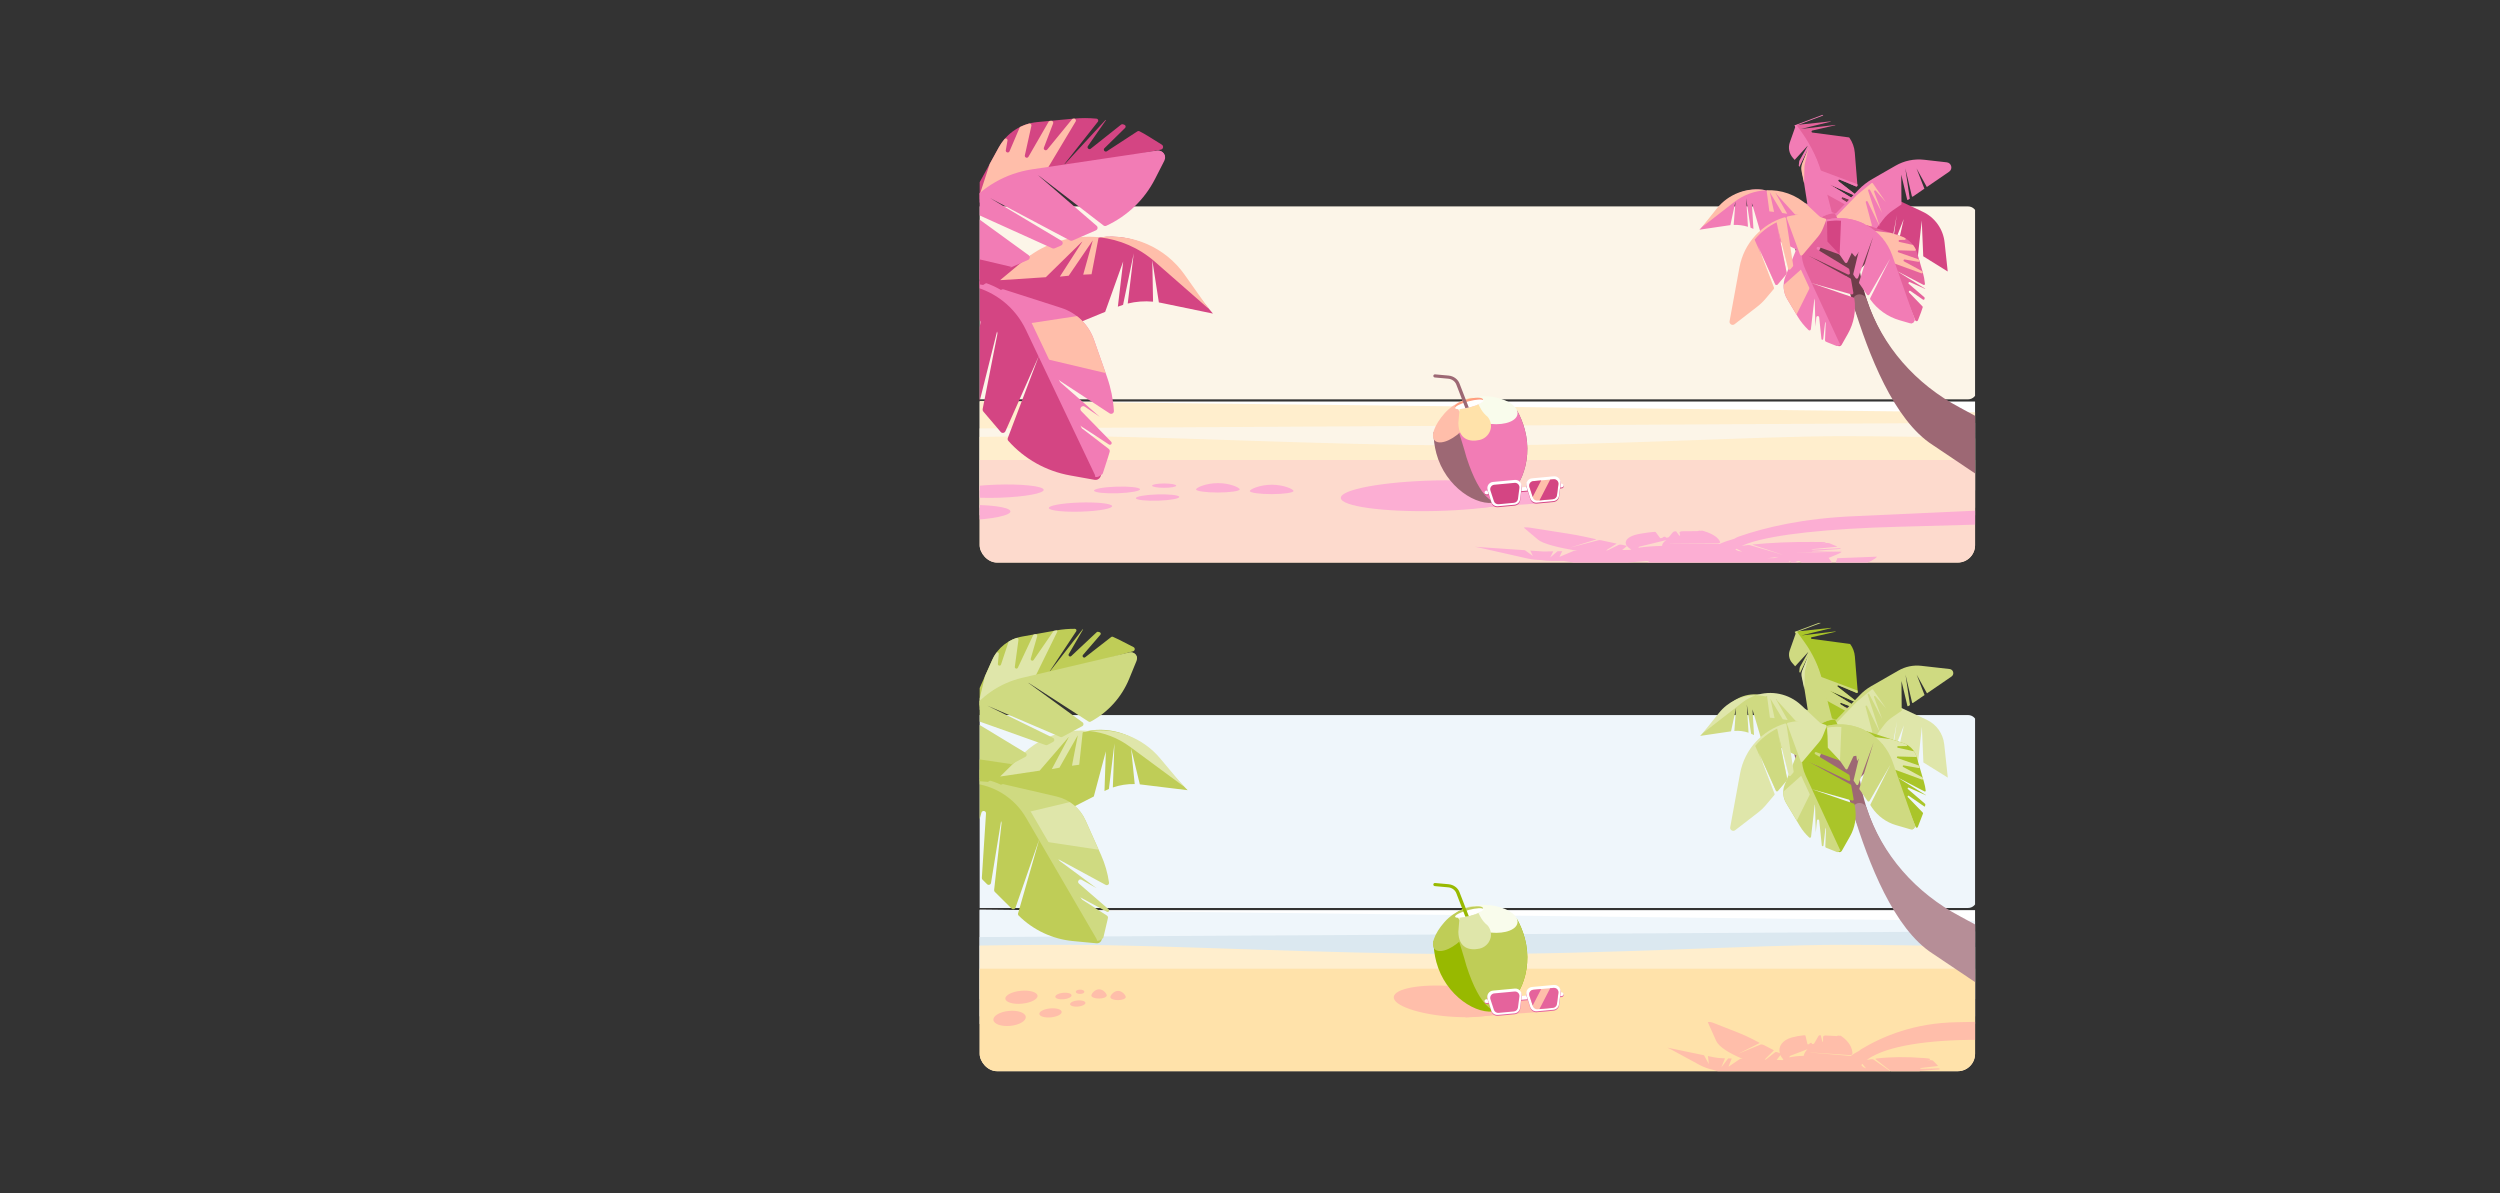 <?xml version="1.0" encoding="utf-8"?>
<svg xmlns="http://www.w3.org/2000/svg" fill="none" height="100%" overflow="visible" preserveAspectRatio="none" style="display: block;" viewBox="0 0 1081 516" width="100%">
<rect x="0" y="0" width="1081" height="516" fill="#333333" stroke="none"/>
<g id="Frame 1410119976">
<g id="Frame 1410119673">
</g>
<g id="Frame 1410119672">
<g id="Frame 1010105723">
<g clip-path="url(#clip0_0_18381)">
<g clip-path="url(#clip1_0_18381)" id="Frame 1010105788">
<path d="M850.999 89.255H366.906C364.836 89.255 363.157 90.933 363.157 93.004V168.922C363.157 170.992 364.836 172.671 366.906 172.671H850.999C853.069 172.671 854.748 170.992 854.748 168.922V93.004C854.748 90.933 853.069 89.255 850.999 89.255Z" fill="#FCF5E8" id="Vector"/>
<path d="M911.452 173.608H365.032V212.035H911.452V173.608Z" fill="white" id="Vector_2"/>
<path d="M909.576 219.533H363.625V172.671L909.576 178.903V219.533Z" fill="#FFEECD" id="Vector_3"/>
<path d="M911.921 222.814H365.969V185.566L911.921 182.512V222.814Z" fill="#FCF5E8" id="Vector_4"/>
<path d="M911.921 246.245H365.969V191.87C365.969 191.87 384.704 188.604 462.797 188.604C502.56 188.604 570.808 192.467 633.521 192.599C693.977 192.727 759.106 188.604 795.888 188.604C870.828 188.604 911.917 192.964 911.917 192.964V246.246L911.921 246.245Z" fill="#FFEECD" id="Vector_5"/>
<rect fill="#FDDACD" height="47.331" id="Rectangle 39784" width="551.106" x="365.969" y="198.914"/>
<g id="Group 1010105646">
<ellipse cx="19.702" cy="2.923" fill="#FCAED3" id="Ellipse 6217" rx="19.702" ry="2.923" transform="matrix(0.999 -0.034 0.258 0.966 411.158 210.235)"/>
<ellipse cx="19.833" cy="3.398" fill="#FCAED3" id="Ellipse 6222" rx="19.833" ry="3.398" transform="matrix(0.999 -0.034 0.258 0.966 396.389 219.07)"/>
<path d="M536.045 211.597C536.055 212.344 531.839 212.957 526.629 212.966C521.419 212.975 517.188 212.376 517.178 211.628C517.168 210.881 521.419 208.909 526.629 208.901C531.839 208.892 536.035 210.85 536.045 211.597Z" fill="#FCAED3" id="Ellipse 6223"/>
<path d="M559.304 212.293C559.314 213.04 555.098 213.653 549.888 213.661C544.678 213.67 540.447 213.071 540.437 212.324C540.427 211.577 544.678 209.605 549.888 209.596C555.098 209.588 559.295 211.545 559.304 212.293Z" fill="#FCAED3" id="Ellipse 6225"/>
<ellipse cx="503.383" cy="209.993" fill="#FCAED3" id="Ellipse 6221" rx="5.218" ry="0.936"/>
<ellipse cx="9.396" cy="1.394" fill="#FCAED3" id="Ellipse 6220" rx="9.396" ry="1.394" transform="matrix(0.999 -0.034 0.258 0.966 490.784 214.114)"/>
<ellipse cx="9.94" cy="1.475" fill="#FCAED3" id="Ellipse 6219" rx="9.94" ry="1.475" transform="matrix(0.999 -0.034 0.258 0.966 472.687 210.77)"/>
<ellipse cx="13.69" cy="2.031" fill="#FCAED3" id="Ellipse 6218" rx="13.69" ry="2.031" transform="matrix(0.999 -0.034 0.258 0.966 452.992 217.767)"/>
</g>
<g id="Group 1010105645">
<g id="Group 1010105643">
<g id="Group 1010105644">
<path d="M507.714 115.262C498.792 104.438 484.338 99.875 470.819 103.616L420.849 117.442L434.763 152.537L477.874 134.848L485.672 113.05L483.358 132.603C484.103 132.31 484.857 132.044 485.618 131.806L490.236 109.533L487.63 131.248C491.208 130.374 494.909 130.099 498.581 130.441L498.255 112.546L501.092 130.773C501.473 130.838 501.854 130.911 502.234 130.99L524.477 135.6L507.714 115.262Z" fill="#D44583" id="Subtract"/>
<path d="M522.691 133.578L512.191 118.728C503.88 106.975 489.761 100.792 475.51 102.629C464.1 101.364 452.28 104.619 442.907 112.429L432.444 121.148L452.216 119.866L468.187 104.2L458.275 119.616L462.102 119.225L472.514 103.949L468.378 118.758L471.988 118.583L475.035 102.693C475.194 102.671 475.352 102.65 475.51 102.629C484.081 103.579 492.419 107.079 499.314 113.115L522.691 133.578Z" fill="#FFBEAA" id="Vector 1451"/>
</g>
<g id="Group 1010105627">
<g id="Group 1010105642">
<path d="M447.165 141.187C437.119 119.13 408.21 113.762 390.916 130.741C390.727 130.927 390.667 131.209 390.765 131.456L393.686 138.775C394.777 141.508 396.308 144.044 398.216 146.284L411.339 161.69C411.951 162.409 413.11 162.199 413.431 161.312L421.551 138.893C422.057 137.499 424.142 138.026 423.923 139.493L419.324 170.417C419.272 170.768 419.374 171.125 419.604 171.395L421.551 173.68C422.2 174.442 423.438 174.151 423.68 173.181L432.808 136.579L424.898 176.893C424.825 177.261 424.925 177.642 425.168 177.927L432.69 186.759C433.277 187.448 434.383 187.288 434.75 186.46L449.295 153.682L435.78 189.394C435.621 189.816 435.704 190.292 436.003 190.628C442.953 198.444 452.331 203.71 462.643 205.565L473.287 207.478C475.16 207.815 476.642 205.91 475.853 204.177L447.165 141.187Z" fill="#D44583" id="Subtract_2"/>
<path d="M474.597 204.737C475.067 205.75 476.536 205.661 476.881 204.599L479.113 197.727C479.367 196.944 479.603 196.157 479.82 195.366C479.951 194.89 479.776 194.385 479.385 194.084L468.223 185.508C467.203 184.725 465.817 185.835 466.359 187.001L474.597 204.737ZM434.026 125.151C432.774 124.749 431.85 126.326 432.813 127.221L442.808 136.511C442.924 136.619 443.019 136.75 443.086 136.894L463.932 181.775C464.028 181.983 464.181 182.16 464.373 182.285L479.501 192.199C479.961 192.5 480.581 192.249 480.69 191.71V191.71C480.741 191.457 480.663 191.196 480.482 191.011L467.514 177.729C466.478 176.668 467.859 175.019 469.085 175.853L475.567 180.262L456.275 163.358L479.802 178.741C480.629 179.281 481.715 178.676 481.654 177.691C481.35 172.745 480.367 167.832 478.705 163.096L473.013 146.881C470.718 140.346 465.495 135.262 458.901 133.143L434.026 125.151Z" fill="#F27CB5" id="Subtract_3"/>
<path d="M451.515 155.038L478.086 161.329L473.014 146.882C471.578 142.792 468.995 139.271 465.648 136.689L444.484 139.901L451.515 155.038Z" fill="#FFBEAA" id="Intersect"/>
<path d="M446.449 140.406C436.401 119.288 409.054 114 391.867 129.167C409.089 116.863 434.105 122.669 443.616 142.66L473.354 205.162C473.523 205.518 473.594 205.884 473.585 206.236L473.676 206.252C475.555 206.558 477.005 204.626 476.187 202.907L446.449 140.406Z" fill="#F27CB5" id="Subtract_4"/>
</g>
</g>
</g>
<g id="Group 1010105635">
<path d="M455.06 107.379C455.364 107.516 455.711 107.518 456.016 107.385L458.799 106.172C459.678 105.789 459.755 104.573 458.933 104.081L427.912 85.541L462.675 103.996C462.992 104.165 463.369 104.179 463.698 104.036L473.883 99.595C474.678 99.248 474.838 98.19 474.182 97.624L448.171 75.178L477.158 97.494C477.5 97.757 477.959 97.813 478.351 97.632C487.447 93.433 494.88 86.299 499.446 77.361L503.451 69.519C504.568 67.332 502.746 64.797 500.317 65.159L446.344 73.209C434.907 74.915 425.014 80.753 418.054 89.046C417.563 89.632 417.78 90.516 418.476 90.831L455.06 107.379ZM407.382 120.189C407.399 120.639 407.758 120.999 408.208 121.018L417.328 121.402C421.256 121.568 425.17 120.837 428.773 119.265L444.564 112.379C445.399 112.015 445.522 110.882 444.785 110.347L418.014 90.897C417.501 90.524 416.784 90.623 416.406 91.131C410.358 99.248 406.972 109.389 407.382 120.189Z" fill="#F27CB5" id="Subtract_5"/>
<path d="M425.102 123.225L408.55 120.442L409.044 108.741L437.415 115.409L425.102 123.225Z" fill="#D44583" id="Vector 1457"/>
<path d="M418.436 88.184C417.779 89.379 419.34 90.549 420.303 89.582L431.149 78.686C431.315 78.52 431.527 78.406 431.758 78.361L501.967 64.7C503.017 64.495 503.272 63.109 502.364 62.544L496.487 58.887C495.244 58.113 493.97 57.396 492.674 56.734C492.406 56.597 492.086 56.616 491.834 56.781L478.617 65.4C477.761 65.958 476.832 64.802 477.562 64.086L486.477 55.337C486.918 54.904 486.761 54.16 486.177 53.956C485.971 53.884 485.764 53.813 485.556 53.743C485.287 53.653 484.991 53.707 484.769 53.883L471.636 64.301C470.872 64.907 469.858 63.953 470.416 63.153L478.179 52.019C478.224 51.954 478.187 51.865 478.11 51.851V51.851C478.074 51.845 478.037 51.857 478.013 51.884L459.273 72.213L474.704 52.651C475.112 52.134 474.799 51.373 474.143 51.308C470.852 50.987 467.52 50.979 464.191 51.296L448.479 52.794C441.497 53.459 435.296 57.534 431.916 63.679L418.436 88.184Z" fill="#D44583" id="Subtract_6"/>
<path d="M427.923 70.948C427.939 70.897 427.961 70.848 427.986 70.801L431.905 63.678C432.6 62.414 433.416 61.238 434.333 60.161C434.859 59.544 435.777 60.026 435.636 60.825L434.91 64.94C434.735 65.932 436.127 66.346 436.522 65.42L440.874 55.223C440.952 55.039 441.094 54.888 441.274 54.8C442.462 54.228 443.705 53.765 444.991 53.421C445.583 53.262 446.11 53.796 445.977 54.395L443.145 67.175C442.936 68.121 444.221 68.621 444.705 67.781L453.414 52.678C453.551 52.441 453.795 52.285 454.068 52.259L454.502 52.217C455.127 52.158 455.597 52.775 455.373 53.361L451.386 63.827C451.044 64.724 452.225 65.407 452.833 64.664L463.513 51.611C463.656 51.436 463.862 51.325 464.087 51.304L464.182 51.295C464.232 51.29 464.283 51.285 464.334 51.281C465.012 51.218 465.46 51.954 465.111 52.538L452.221 74.09C452.097 74.296 451.892 74.44 451.656 74.486L431.748 78.36C431.517 78.405 431.305 78.518 431.138 78.685L425.148 84.703C424.519 85.334 423.468 84.692 423.742 83.845L427.923 70.948Z" fill="#FFBEAA" id="Intersect_2"/>
<path d="M407.381 120.189C407.398 120.639 407.757 121 408.207 121.019L408.802 121.044C408.936 98.609 425.407 79.44 447.795 76.101L501.768 68.051C502.515 67.94 503.205 68.103 503.77 68.446C503.961 66.589 502.352 64.856 500.316 65.16L446.344 73.209C423.28 76.648 406.495 96.887 407.381 120.189Z" fill="#F27CB5" id="Subtract_7"/>
</g>
</g>
<g id="Group 1010105641">
<circle cx="793.123" cy="102.742" fill="#6E3D4A" id="Ellipse 6255" r="17.592" transform="rotate(-8.402 793.123 102.742)"/>
<g id="Group 1010105626">
<path clip-rule="evenodd" d="M804.078 116.312L802.681 106.852L796.598 107.751L797.995 117.211C802.104 145.031 819.259 169.236 844.221 182.434L921.86 223.485L924.755 218.088L847.116 177.038C823.875 164.75 807.903 142.214 804.078 116.312Z" fill="#6E3D4A" fill-rule="evenodd" id="Vector 1427 (Stroke)"/>
<path d="M801.727 128.388C801.114 129.151 800.914 130.162 801.198 131.098C807.98 153.407 818.958 181.719 835.755 192.443L902.238 237.11C910.726 242.812 922.247 237.588 923.551 227.446V227.446C924.275 221.808 921.457 216.305 916.457 213.598L847.557 176.294C828.364 166.146 813.759 149.631 807.164 129.488C806.396 127.143 803.272 126.464 801.727 128.388V128.388Z" fill="#9D6874" id="Intersect_3"/>
</g>
<g id="Group 1010105685">
<path d="M818.464 85.518L795.798 97.301L817.7 106.448L820.161 93.02L818.016 107.843L823.175 94.728L820.354 107.315L829.107 112.505L830.965 95.357L831.611 110.819L842.193 117.397L840.836 104.778C840.217 99.019 836.633 94.004 831.385 91.553L818.464 85.518Z" fill="#D44583" id="Vector 1456"/>
<g id="Group 1010105639">
<path d="M791.619 52.485C791.664 52.521 791.649 52.594 791.592 52.608L778.754 55.766L793.52 54.022C793.54 54.02 793.56 54.025 793.576 54.038V54.038C793.626 54.078 793.608 54.157 793.546 54.172L783.651 56.44C783.166 56.552 783.199 57.254 783.692 57.32L799.4 59.405C799.522 59.421 799.632 59.487 799.703 59.587C801.013 61.458 801.821 63.661 802.009 65.982L803.156 80.161C803.183 80.496 802.846 80.74 802.537 80.61L795.445 77.636C794.964 77.435 794.586 78.079 794.997 78.401L803.53 85.081C803.546 85.093 803.556 85.112 803.558 85.133V85.133C803.562 85.188 803.506 85.228 803.455 85.206L791.145 79.762L803.632 87.36C803.702 87.403 803.747 87.477 803.754 87.559V87.559C803.769 87.747 803.583 87.887 803.406 87.819L796.864 85.315C796.361 85.122 796.009 85.82 796.464 86.109L803.839 90.812C803.957 90.887 804.033 91.013 804.044 91.153L804.367 95.122C804.389 95.404 804.148 95.636 803.867 95.602L791.899 94.152C791.717 94.13 791.566 93.997 791.52 93.819L787.285 77.237C785.44 70.018 782.275 63.202 777.951 57.135L776.221 54.707C776.101 54.539 776.116 54.322 776.232 54.173C776.281 54.11 776.361 54.084 776.44 54.076L791.568 52.47C791.586 52.468 791.604 52.474 791.619 52.485V52.485Z" fill="#E5639C" id="Subtract_8"/>
<path d="M803.112 79.654L803.154 80.167C803.181 80.501 802.845 80.745 802.536 80.615L795.449 77.644C794.969 77.443 794.591 78.087 795.001 78.408L803.527 85.083C803.544 85.096 803.554 85.115 803.556 85.136C803.56 85.192 803.503 85.232 803.451 85.209L791.15 79.77L803.63 87.363C803.7 87.406 803.745 87.481 803.752 87.563C803.767 87.751 803.581 87.891 803.404 87.824L796.867 85.322C796.364 85.129 796.013 85.827 796.467 86.117L803.838 90.816C803.956 90.891 804.032 91.017 804.043 91.156L804.102 91.881L789.898 84.08L786.312 73.354L803.112 79.654Z" fill="#F27CB5" id="Intersect_4"/>
<path d="M782.676 63.724C784.754 66.942 786.258 70.496 787.121 74.228L791.821 94.556L782.026 91.577L779.831 77.502C779.7 76.665 779.507 75.843 779.256 75.04L779.203 71.538C779.2 71.307 779.241 71.078 779.325 70.863L781.785 64.535L778.054 72.165C777.965 71.996 777.873 71.829 777.778 71.663L777.967 69.924C777.993 69.685 778.068 69.453 778.185 69.243L781.76 62.866L776.013 69.147C775.941 69.062 775.871 68.977 775.798 68.894L775.211 68.226C773.607 66.403 773.113 63.855 773.92 61.565L776.518 54.192L782.676 63.724Z" fill="#F27CB5" id="Subtract_9"/>
<path d="M788.382 49.92L776.946 54.219L779.013 57.12C783.338 63.188 786.503 70.003 788.347 77.222L792.659 94.101L804.397 95.523L804.409 95.671L791.595 94.118L787.283 77.239C785.439 70.02 782.274 63.205 777.95 57.137L775.882 54.236L788.055 49.66L788.382 49.92Z" fill="#F27CB5" id="Subtract_10"/>
<path d="M780.388 70.898L782.006 64.04L779.251 70.783C778.847 71.772 778.747 72.859 778.964 73.906L780.069 79.22L780.246 71.999C780.255 71.628 780.303 71.259 780.388 70.898Z" fill="#FFBEAA" id="Vector 1453"/>
</g>
<path d="M744.976 88.368C750.375 82.539 758.697 80.431 766.219 82.988L794.025 92.441L785.009 111.832L761.211 100.42L757.513 87.838L758.183 98.974C757.771 98.784 757.353 98.608 756.93 98.448L755.047 85.7L755.81 98.064C753.816 97.452 751.732 97.176 749.644 97.25L750.414 87.141L748.214 97.356C747.996 97.381 747.778 97.408 747.56 97.44L734.831 99.32L744.976 88.368Z" fill="#F27CB5" id="Subtract_11"/>
<path d="M831.954 69.078C827.694 68.596 823.39 69.486 819.671 71.62L809.59 77.405C807.373 78.677 805.348 80.26 803.578 82.105L789.75 96.524L802.192 111.066L814.13 95.127C815.359 93.487 816.848 92.057 818.538 90.898L822.198 88.387L822.101 75.516L824.699 86.451L825.108 86.39L825.788 85.924L823.843 72.756L826.721 84.957L827.049 85.058L832.101 81.593L828.695 72.797L833.16 80.865L842.793 74.257C844.5 73.086 843.837 70.424 841.78 70.191L831.954 69.078Z" fill="#F27CB5" id="Subtract_12"/>
<path d="M807.597 87.199L812.842 98.043L807.774 82.468C807.605 81.946 808.342 81.636 808.596 82.122L813.784 92.063L810.366 82.919C810.192 82.453 810.793 82.093 811.121 82.467L815.452 87.406L809.834 79.312C809.686 79.098 809.386 79.056 809.184 79.221L802.881 84.371L793.808 93.757C793.567 94.006 793.69 94.423 794.027 94.503L806.655 97.479L808.872 97.879C809.195 97.937 809.468 97.64 809.383 97.323L806.762 87.509C806.622 86.985 807.361 86.711 807.597 87.199Z" fill="#FFBEAA" id="Vector 1455"/>
<g id="Group 1010105627_2">
<path d="M778.966 117.493C773.627 106.45 780.885 93.459 793.088 92.217C793.221 92.203 793.351 92.271 793.415 92.389L795.319 95.893C796.03 97.201 796.524 98.617 796.779 100.084L798.533 110.177C798.615 110.647 798.159 111.03 797.71 110.869L786.357 106.781C785.651 106.527 785.182 107.509 785.824 107.899L799.349 116.106C799.502 116.2 799.608 116.355 799.639 116.532L799.899 118.028C799.986 118.527 799.472 118.915 799.016 118.695L781.815 110.415L800.067 120.37C800.234 120.461 800.35 120.623 800.382 120.81L801.388 126.594C801.467 127.046 801.047 127.424 800.606 127.3L783.143 122.365L801.415 128.65C801.631 128.724 801.789 128.91 801.824 129.136C802.619 134.369 801.637 139.722 799.025 144.337L796.329 149.1C795.854 149.938 794.633 149.899 794.214 149.031L778.966 117.493Z" fill="#E5639C" id="Subtract_13"/>
<path d="M794.836 148.723C795.078 149.234 794.568 149.776 794.043 149.567L790.646 148.214C790.259 148.06 789.877 147.898 789.499 147.727C789.271 147.625 789.131 147.393 789.14 147.143L789.411 140.025C789.435 139.375 790.316 139.194 790.595 139.782L794.836 148.723ZM776.969 107.193C777.217 106.575 778.13 106.726 778.168 107.39L778.552 114.286C778.557 114.366 778.577 114.445 778.611 114.517L789.345 137.147C789.395 137.252 789.414 137.368 789.401 137.484L788.369 146.579C788.338 146.856 788.04 147.016 787.795 146.884V146.884C787.68 146.822 787.604 146.707 787.59 146.578L786.612 137.232C786.534 136.485 785.446 136.49 785.374 137.237L784.995 141.186L784.651 128.209L783.032 142.345C782.975 142.842 782.388 143.069 782.024 142.727C780.196 141.009 778.602 139.037 777.295 136.857L772.822 129.398C771.02 126.391 770.729 122.714 772.037 119.462L776.969 107.193Z" fill="#F27CB5" id="Subtract_14"/>
<path d="M782.95 123.66L776.807 136.039L772.824 129.394C771.696 127.512 771.16 125.368 771.237 123.229L779.33 116.029L782.95 123.66Z" fill="#FFBEAA" id="Intersect_5"/>
<path d="M778.89 116.962C773.915 106.216 780.709 93.852 792.182 92.075C781.813 94.794 775.977 106.415 780.687 116.588L795.404 148.376C795.488 148.556 795.607 148.7 795.747 148.811L795.722 148.854C795.233 149.684 794.013 149.624 793.608 148.75L778.89 116.962Z" fill="#F27CB5" id="Subtract_15"/>
</g>
<g id="Group 1010105635_2">
<path d="M801.368 118.41C801.327 118.581 801.36 118.762 801.46 118.907L802.365 120.23C802.651 120.648 803.289 120.568 803.463 120.092L810.008 102.159L803.878 122.027C803.822 122.208 803.852 122.405 803.959 122.562L807.275 127.407C807.534 127.785 808.098 127.764 808.327 127.367L817.394 111.645L808.69 128.899C808.587 129.102 808.603 129.346 808.736 129.532C811.817 133.835 816.256 136.985 821.347 138.467L825.814 139.768C827.06 140.131 828.194 138.934 827.766 137.71L818.236 110.499C816.216 104.733 812.206 100.178 807.212 97.388C806.859 97.192 806.422 97.392 806.327 97.784L801.368 118.41ZM789.992 94.939C789.76 94.992 789.609 95.215 789.643 95.45L790.348 100.221C790.652 102.276 791.419 104.234 792.592 105.948L797.732 113.46C798.004 113.857 798.604 113.809 798.809 113.374L806.248 97.551C806.391 97.248 806.268 96.886 805.967 96.74C801.155 94.406 795.556 93.654 789.992 94.939Z" fill="#F27CB5" id="Subtract_16"/>
<path d="M790.174 104.436L789.976 95.57L796.097 94.666L795.451 110.05L790.174 104.436Z" fill="#D44583" id="Vector 1457_2"/>
<path d="M807.69 97.498C807.004 97.276 806.552 98.202 807.15 98.606L813.879 103.154C813.982 103.223 814.062 103.323 814.109 103.438L828.161 138.518C828.371 139.042 829.115 139.037 829.319 138.51L830.634 135.097C830.913 134.374 831.16 133.641 831.375 132.901C831.419 132.749 831.378 132.585 831.267 132.47L825.487 126.471C825.113 126.082 825.62 125.485 826.064 125.793L831.484 129.547C831.752 129.733 832.122 129.578 832.17 129.255C832.187 129.14 832.204 129.025 832.219 128.91C832.239 128.762 832.182 128.614 832.068 128.516L825.366 122.739C824.976 122.403 825.37 121.782 825.841 121.992L832.383 124.914C832.421 124.931 832.463 124.903 832.463 124.862V124.862C832.462 124.842 832.452 124.824 832.436 124.814L820.034 117.108L831.709 123.173C832.018 123.334 832.382 123.096 832.35 122.749C832.191 121.01 831.865 119.281 831.37 117.585L829.035 109.579C827.997 106.022 825.267 103.208 821.743 102.064L807.69 97.498Z" fill="#E5639C" id="Subtract_17"/>
<path d="M817.582 100.717C817.61 100.72 817.638 100.726 817.665 100.735L821.745 102.061C822.471 102.297 823.163 102.603 823.813 102.973C824.186 103.185 824.027 103.709 823.598 103.715L821.39 103.746C820.858 103.754 820.781 104.517 821.301 104.631L827.022 105.877C827.126 105.9 827.218 105.958 827.281 106.043C827.696 106.603 828.059 107.202 828.365 107.836C828.506 108.127 828.281 108.453 827.957 108.444L821.047 108.241C820.536 108.226 820.404 108.943 820.887 109.111L829.586 112.132C829.723 112.18 829.828 112.291 829.869 112.43L829.934 112.652C830.026 112.97 829.753 113.275 829.426 113.217L823.601 112.187C823.102 112.098 822.864 112.779 823.31 113.02L831.142 117.268C831.247 117.324 831.325 117.421 831.358 117.535L831.372 117.582C831.38 117.608 831.387 117.635 831.395 117.662C831.495 118.007 831.158 118.313 830.82 118.189L818.357 113.637C818.237 113.593 818.142 113.501 818.095 113.383L814.11 103.435C814.064 103.32 813.983 103.22 813.88 103.15L810.166 100.641C809.776 100.377 810.005 99.768 810.472 99.826L817.582 100.717Z" fill="#FFBEAA" id="Intersect_6"/>
<path d="M789.991 94.938C789.76 94.991 789.609 95.213 789.644 95.448L789.69 95.759C801.344 93.606 812.924 100.252 816.877 111.539L826.408 138.749C826.539 139.126 826.521 139.499 826.4 139.826C827.384 139.743 828.126 138.736 827.766 137.708L818.236 110.498C814.163 98.87 801.996 92.167 789.991 94.938Z" fill="#F27CB5" id="Subtract_18"/>
</g>
<path d="M735.91 98.229L742.334 90.176C747.418 83.801 755.604 80.766 763.602 82.271C770.096 81.929 776.674 84.156 781.718 88.879L787.35 94.151L776.211 92.78L767.692 83.399L772.793 92.441L770.642 92.094L765.254 83.115L767.108 91.625L765.072 91.408L763.869 82.323C763.78 82.305 763.691 82.288 763.602 82.271C758.725 82.528 753.895 84.235 749.799 87.422L735.91 98.229Z" fill="#FFBEAA" id="Vector 1451_2"/>
<g id="Group 1010105628">
<path d="M775.365 114.721C775.392 114.898 775.341 115.079 775.225 115.216L774.243 116.377C773.917 116.764 773.289 116.619 773.165 116.128L768.479 97.622L772.556 118.009C772.593 118.195 772.543 118.388 772.421 118.533L768.629 123.016C768.334 123.365 767.774 123.286 767.587 122.868L760.166 106.307L767.072 124.36C767.153 124.571 767.113 124.811 766.966 124.984L763.44 129.154C762.368 130.422 761.166 131.574 759.853 132.589L750.025 140.192C749.046 140.95 747.648 140.098 747.872 138.881L752.13 115.669C754.106 104.897 761.919 96.902 771.501 93.989C771.858 93.88 772.224 94.118 772.28 94.486L775.365 114.721ZM789.325 94.558C789.601 94.661 789.739 94.97 789.631 95.244L788.281 98.661C787.734 100.046 786.965 101.333 786.003 102.47L779.39 110.29C779.082 110.655 778.495 110.551 778.331 110.103L772.573 94.386C772.448 94.044 772.643 93.666 772.997 93.58C778.202 92.308 783.85 92.516 789.325 94.558Z" fill="#FFBEAA" id="Subtract_19"/>
<path d="M768.986 99.617L768.479 97.618L772.556 118.006C772.593 118.192 772.543 118.385 772.421 118.529L768.63 123.013C768.334 123.363 767.774 123.284 767.586 122.866L760.166 106.303L762.097 111.353L758.675 103.64C761.297 100.449 764.562 97.901 768.204 96.125L768.986 99.617Z" fill="#F27CB5" id="Subtract_20"/>
</g>
</g>
</g>
<g id="Group 1010105666">
<ellipse cx="620.653" cy="214.351" fill="#FCAED3" id="Ellipse 6226" rx="40.907" ry="6.607" transform="rotate(-1.337 620.653 214.351)"/>
<path d="M633.14 214.137L669.581 211.038L670.112 217.286L633.707 220.004L633.14 214.137Z" fill="#FCAED3" id="Rectangle 39846"/>
<g id="Group 1010105653">
<path d="M655.856 177.281C657.318 179.85 658.51 182.721 659.341 185.825C663.215 200.294 656.229 214.735 647.228 217.145C638.709 219.425 624.96 210.536 621.087 196.066C620.256 192.963 619.854 189.88 619.837 186.924L655.856 177.281Z" fill="#9D6874" id="Subtract_21"/>
<path d="M656.172 177.886C657.482 180.298 658.556 182.963 659.322 185.825C663.196 200.295 656.21 214.736 647.209 217.146C646.564 217.318 640.274 216.958 634.098 197.746C632.941 193.428 631.454 188.998 630.215 184.835L656.172 177.886Z" fill="#F27CB5" id="Subtract_22"/>
<path d="M638.85 172.682C641.462 174.346 637.784 179.936 633.409 184.873C629.034 189.81 623.37 192.463 620.759 190.799C618.147 189.135 620.247 183.667 624.622 178.731C628.997 173.794 636.238 171.018 638.85 172.682Z" fill="#FFBEAA" id="Ellipse 6204"/>
<path d="M630.423 175.285C631.557 172.192 639.981 170.502 646.415 171.773C652.849 173.044 657.146 176.581 656.013 179.674C654.879 182.766 648.744 184.243 642.309 182.972C635.875 181.701 629.289 178.377 630.423 175.285Z" fill="#F9FCEC" id="Ellipse 6206"/>
<path d="M635.436 172.105C639.779 171.16 638.082 176.052 643.299 180.277C646.39 184.101 644.072 189.307 639.729 190.252C635.386 191.196 630.728 190.007 630.59 182.991C631.206 175.065 631.093 173.049 635.436 172.105Z" fill="#FFE2AA" id="Ellipse 6205"/>
<ellipse cx="635.161" cy="174.357" fill="#FF9E80" id="Ellipse 6207" rx="6.323" ry="1.83" transform="rotate(-14.988 635.161 174.357)"/>
<ellipse cx="635.296" cy="174.842" fill="white" id="Ellipse 6208" rx="6.323" ry="1.331" transform="rotate(-14.988 635.296 174.842)"/>
<path clip-rule="evenodd" d="M619.773 162.475C619.812 162.105 620.141 161.836 620.51 161.869L626.342 162.396C628.54 162.595 630.409 163.965 631.121 165.899L635.1 176.189L633.626 176.474L629.731 166.337C629.205 164.907 627.824 163.894 626.2 163.748L620.388 163.223C620.01 163.188 619.734 162.852 619.773 162.475V162.475Z" fill="#9D6874" fill-rule="evenodd" id="Vector 1426 (Stroke)"/>
</g>
<g id="Group 1010105563">
<g id="Group 1010105561">
<rect fill="#D44583" height="1.622" id="Rectangle 39765" rx="0.811" transform="rotate(-5.295 641.886 212.646)" width="34.287" x="641.886" y="212.646"/>
<rect fill="white" height="1.622" id="Rectangle 39766" rx="0.811" transform="rotate(-5.295 641.842 212.228)" width="34.287" x="641.842" y="212.228"/>
<path d="M643.271 212.341C642.747 210.685 643.887 208.968 645.616 208.808L655.036 207.935C656.765 207.775 658.201 209.253 657.99 210.977L657.343 216.27C657.187 217.541 656.167 218.533 654.891 218.651L647.728 219.315C646.452 219.433 645.267 218.646 644.88 217.425L643.271 212.341Z" fill="#D44583" id="Rectangle 39760"/>
<path d="M643.229 211.926C642.705 210.27 643.844 208.553 645.574 208.393L654.993 207.52C656.722 207.359 658.158 208.837 657.947 210.561L657.3 215.854C657.145 217.126 656.124 218.117 654.848 218.235L647.685 218.899C646.41 219.018 645.224 218.231 644.838 217.009L643.229 211.926Z" fill="white" id="Rectangle 39767"/>
<path d="M660.101 210.781C659.577 209.125 660.717 207.408 662.446 207.247L671.865 206.374C673.595 206.214 675.031 207.692 674.82 209.416L674.173 214.709C674.017 215.981 672.997 216.972 671.721 217.09L664.558 217.754C663.282 217.873 662.097 217.086 661.71 215.864L660.101 210.781Z" fill="#D44583" id="Rectangle 39762"/>
<path d="M660.073 210.367C659.549 208.711 660.688 206.994 662.418 206.834L671.837 205.961C673.567 205.8 675.002 207.278 674.791 209.003L674.144 214.295C673.989 215.567 672.968 216.558 671.693 216.677L664.529 217.34C663.254 217.459 662.068 216.672 661.682 215.45L660.073 210.367Z" fill="white" id="Rectangle 39768"/>
<path d="M644.469 212.141C644.08 210.954 644.894 209.714 646.138 209.599L654.893 208.787C656.136 208.672 657.164 209.741 657 210.979L656.371 215.739C656.252 216.639 655.526 217.337 654.622 217.421L647.991 218.036C647.087 218.119 646.245 217.567 645.963 216.704L644.469 212.141Z" fill="#D44583" id="Rectangle 39761"/>
<path d="M661.314 210.579C660.926 209.392 661.74 208.152 662.983 208.037L671.738 207.226C672.982 207.11 674.01 208.18 673.846 209.417L673.216 214.178C673.097 215.078 672.371 215.775 671.467 215.859L664.836 216.474C663.932 216.558 663.091 216.005 662.808 215.142L661.314 210.579Z" fill="#FFBEAA" id="Rectangle 39763"/>
<path d="M671.754 207.224C672.997 207.109 674.025 208.178 673.862 209.416L673.232 214.176C673.113 215.076 672.387 215.774 671.483 215.858L665.65 216.399L670.31 207.358L671.754 207.224ZM662.736 214.875L661.329 210.577C660.941 209.391 661.755 208.151 662.998 208.035L666.426 207.718L662.736 214.875Z" fill="#D44583" id="Subtract_23"/>
</g>
</g>
</g>
<path d="M723.831 251.796L705.372 249.93L706.799 249.72C706.787 249.791 706.789 249.862 706.809 249.928C706.839 250.029 706.948 250.074 707.058 250.081L729.056 251.469C729.076 251.467 729.079 251.439 729.06 251.438L708.312 249.719L732.237 251.27C732.258 251.269 732.261 251.238 732.24 251.236L712.344 249.635L740.566 250.47C740.611 250.471 740.657 250.466 740.702 250.454C743.163 249.788 745.451 248.462 747.29 246.638C747.422 246.508 747.453 246.345 747.411 246.211L747.414 246.21C747.367 246.059 747.229 245.943 747.031 245.945L730.59 246.117L742.007 245.419L746.113 245.168L753.053 246.526L783.916 250.509L789.857 250.701C791.743 250.762 793.753 249.644 794.182 248.768L789.302 249.755L794.215 248.241C794.111 248.032 793.834 247.872 793.336 247.8L786.769 246.848L786.241 246.846L781.452 249.386L784.742 246.554L783.64 246.395L782.985 246.349L778.663 248.624L778.932 245.972L796.033 245.678C801.99 245.576 809.554 243.164 811.64 240.702L794.446 241.367L793.231 244.82L790.697 241.198C791.001 241.112 791.263 241.023 791.481 240.931L791.63 240.868C791.641 240.864 791.65 240.863 791.658 240.859L791.757 240.818C791.763 240.815 791.767 240.811 791.772 240.808L794.085 239.831C794.101 239.827 794.115 239.823 794.127 239.818L794.186 239.793C794.194 239.79 794.199 239.785 794.204 239.781L794.832 239.515C795.512 239.228 795.997 238.937 796.286 238.645C796.344 238.586 796.033 238.541 795.641 238.55L776.81 239.011L776.858 238.995L796.524 238.235C796.546 238.234 796.563 238.23 796.564 238.227C796.564 238.223 796.545 238.221 796.52 238.221L784.084 238.399C783.378 238.409 783.23 238.266 783.898 238.218L795.545 237.377C795.835 237.356 796.011 237.31 795.967 237.266L795.844 237.143C795.791 237.091 795.447 237.061 795.089 237.079L784.005 237.618C783.278 237.653 782.933 237.511 783.591 237.447L794.09 236.434C794.372 236.407 794.505 236.355 794.404 236.312L790.897 234.844C790.643 234.737 789.442 234.735 789.087 234.841L787.733 235.243L789.391 234.671C789.496 234.634 789.528 234.599 789.499 234.564C789.42 234.462 788.807 234.378 787.948 234.371L783.703 234.34C774.59 234.272 765.515 234.663 758.256 235.408C757.856 235.449 757.695 235.528 757.879 235.589L770.607 239.793C770.587 239.797 770.568 239.801 770.548 239.805L756.756 235.743C756.529 235.676 755.957 235.662 755.53 235.714C754.696 235.817 753.893 235.929 753.125 236.042C753.834 235.713 754.619 235.391 755.479 235.077C755.639 235.026 755.798 234.973 755.956 234.918C767.211 231.046 790.595 228.554 820.957 227.772L930.413 224.759C930.669 224.752 930.927 224.735 931.186 224.713L946.324 224.322L941.699 222.873L937.199 222.989C940.23 221.496 942.211 219.388 941.049 217.992C940.459 217.284 939.101 216.93 937.292 217.012L802.037 223.192C779.583 224.113 763.369 228.04 752.08 231.924C751.227 232.217 750.514 232.57 749.956 232.942C747.418 233.653 745.275 234.411 743.55 235.21C743.546 235.21 743.542 235.209 743.539 235.209L722.026 235.024C722.038 235.008 722.047 234.99 722.059 234.973L742.594 234.973C743.153 234.973 743.869 234.703 743.814 234.507C743.295 232.663 740.796 230.847 736.678 229.615L736.277 229.495C736.097 229.441 735.866 229.433 735.691 229.475L735.389 229.547L735.248 229.506C735.062 229.452 734.83 229.444 734.661 229.486L733.962 229.662C733.944 229.662 733.926 229.66 733.908 229.66L727.452 229.709C726.881 229.713 726.16 229.993 726.204 230.193L726.498 231.533L726.137 231.623L724.812 229.815C724.771 229.761 724.649 229.73 724.475 229.732C724.074 229.735 723.554 229.899 723.415 230.067L721.684 232.166C721.464 232.432 720.438 232.613 720.311 232.407L720.148 232.144C720.038 231.965 719.158 232.138 719.003 232.347L718.962 232.431C718.811 232.638 717.947 232.811 717.82 232.639L715.911 230.061C715.855 229.986 715.663 229.952 715.4 229.973C713.425 230.131 711.517 230.375 709.71 230.707L708.828 230.868C702.592 232.012 701.161 235.208 705.335 237.56C705.136 237.628 704.952 237.697 704.785 237.769L701.396 237.833L703.479 236.095C703.525 236.057 703.421 236.005 703.203 235.958L701.5 235.591C701.014 235.487 700.238 235.456 700.078 235.534L695.165 237.951L694.481 237.964L698.972 235.13C699.034 235.091 698.931 235.037 698.702 234.988L692.555 233.663L692.391 233.628C692.025 233.549 691.445 233.52 691.252 233.57L678.814 236.81L690.183 233.259C690.305 233.22 690.213 233.157 689.949 233.101L684.938 232.02C682.828 231.565 680.434 231.126 677.82 230.715L661.708 228.179C660.364 227.968 658.686 227.988 658.952 228.213L665.107 233.4C667.077 235.06 673.502 236.766 682.067 238.199L680.423 238.229L674.304 240.792L675.509 238.322L673.456 238.359L670.291 241.084L671.634 238.395L667.495 238.473L661.688 238.072L662.809 240.396L659.365 237.912L637.732 236.42L639.972 236.872L660.394 241.48C662.174 241.882 664.195 242.114 666.407 242.174C667.838 242.428 669.437 242.558 671.17 242.559L676.211 242.562L684.395 243.855C687.111 244.285 690.28 244.358 693.746 244.073L711.817 242.583L713.109 242.584L710.706 244.541L710.703 244.508C710.347 244.723 710.061 244.949 709.849 245.168C709.698 245.262 709.545 245.352 709.388 245.434C709.399 245.545 709.424 245.653 709.456 245.757C709.331 246.12 709.468 246.427 709.899 246.599L712.911 247.796L713.319 247.966L707.661 246.047C707.478 246.083 707.294 246.112 707.109 246.132L706.991 246.146C707.189 246.405 707.466 246.595 707.788 246.692L712.932 248.243C712.908 248.249 712.883 248.256 712.859 248.261L704.708 246.609C703.577 247.314 703.31 248.981 704.393 249.734L703.651 249.843L723.298 251.83L723.831 251.796ZM708.596 236.521C708.626 236.455 708.721 236.4 708.859 236.366L709.911 236.11L709.914 236.11L715.854 234.663L715.852 234.663L720.557 233.517C719.337 234.268 718.734 235.136 718.677 236.036C714.589 236.15 711.06 236.428 708.446 236.85L708.596 236.521ZM753.362 238.547C752.797 238.431 752.204 238.317 751.583 238.206L750.343 237.66C750.513 237.531 750.693 237.403 750.884 237.276L753.362 238.547ZM764.233 241.352C764.622 241.313 765.007 241.273 765.385 241.232C765.462 241.224 765.538 241.217 765.614 241.208C766.05 241.16 766.477 241.111 766.896 241.061C766.958 241.053 767.02 241.046 767.082 241.038C767.771 240.954 768.437 240.865 769.077 240.773L767.227 241.321L764.233 241.352ZM776.289 242.575L778.06 242.58L780.621 244.355L776.289 242.575ZM773.423 242.568L773.904 242.569L775.724 244.507L773.423 242.568ZM734.199 244.352L735.156 244.313C737.601 244.391 739.971 244.421 742.216 244.407L742.249 244.413L731.264 244.472L734.199 244.352ZM743.13 244.714L743.685 244.693L745.353 245.02L728.654 245.248L743.13 244.714ZM690.84 242.571L690.943 242.572L690.722 242.594L690.84 242.571Z" fill="#FCAED3" id="Union"/>
</g>
</g>
</g>
<g id="Frame 1010105722">
<g clip-path="url(#clip2_0_18381)">
<g clip-path="url(#clip3_0_18381)" id="Frame 1010105788_2">
<path d="M850.999 309.193H366.906C364.836 309.193 363.157 310.872 363.157 312.942V388.86C363.157 390.93 364.836 392.609 366.906 392.609H850.999C853.069 392.609 854.748 390.93 854.748 388.86V312.942C854.748 310.872 853.069 309.193 850.999 309.193Z" fill="#EFF6FB" id="Vector_6"/>
<path d="M911.452 393.546H365.032V431.974H911.452V393.546Z" fill="white" id="Vector_7"/>
<path d="M909.576 439.472H363.625V392.609L909.576 398.842V439.472Z" fill="#EFF6FB" id="Vector_8"/>
<path d="M911.921 442.752H365.969V405.504L911.921 402.451V442.752Z" fill="#DBE8F0" id="Vector_9"/>
<path d="M911.921 466.183H365.969V411.808C365.969 411.808 384.704 408.543 462.797 408.543C502.56 408.543 570.808 412.405 633.521 412.538C693.977 412.665 759.106 408.543 795.888 408.543C870.828 408.543 911.917 412.902 911.917 412.902V466.184L911.921 466.183Z" fill="#FFEECD" id="Vector_10"/>
<rect fill="#FFE2AA" height="50.047" id="Rectangle 39784_2" width="551.106" x="365.969" y="418.852"/>
<g id="Group 1010105646_2">
<ellipse cx="441.671" cy="431.204" fill="#FFBEAA" id="Ellipse 6217_2" rx="6.987" ry="2.795" transform="rotate(-5.459 441.671 431.204)"/>
<ellipse cx="436.544" cy="440.352" fill="#FFBEAA" id="Ellipse 6222_2" rx="7.033" ry="3.249" transform="rotate(-5.459 436.544 440.352)"/>
<path d="M478.563 430.428C478.566 431.164 477.077 431.768 475.237 431.776C473.396 431.785 471.902 431.195 471.898 430.459C471.895 429.723 473.396 427.781 475.237 427.772C477.077 427.764 478.559 429.692 478.563 430.428Z" fill="#FFBEAA" id="Ellipse 6223_2"/>
<path d="M486.778 431.112C486.782 431.848 485.293 432.452 483.453 432.461C481.612 432.469 480.118 431.879 480.114 431.143C480.111 430.407 481.612 428.465 483.453 428.456C485.293 428.448 486.775 430.376 486.778 431.112Z" fill="#FFBEAA" id="Ellipse 6225_2"/>
<ellipse cx="467.027" cy="428.847" fill="#FFBEAA" id="Ellipse 6221_2" rx="1.843" ry="0.922"/>
<ellipse cx="466.02" cy="433.917" fill="#FFBEAA" id="Ellipse 6220_2" rx="3.332" ry="1.333" transform="rotate(-5.459 466.02 433.917)"/>
<ellipse cx="459.827" cy="430.681" fill="#FFBEAA" id="Ellipse 6219_2" rx="3.525" ry="1.41" transform="rotate(-5.459 459.827 430.681)"/>
<ellipse cx="454.244" cy="437.975" fill="#FFBEAA" id="Ellipse 6218_2" rx="4.855" ry="1.942" transform="rotate(-5.459 454.244 437.975)"/>
</g>
<g id="Group 1010105664">
<g id="Group 1010105643_2">
<g id="Group 1010105644_2">
<path d="M496.724 324.415C488.65 316.127 476.456 313.365 465.599 317.365L422.108 333.385L436.749 362.899L472.967 344.392L478.17 324.876L477.572 342.04L477.624 342.013C478.235 341.701 478.856 341.412 479.486 341.148L481.884 321.486L481.192 340.5C484.231 339.457 487.433 338.956 490.651 339.025L489.076 323.526L492.859 339.16C493.034 339.178 493.209 339.198 493.384 339.219L513.543 341.678L496.724 324.415Z" fill="#BFCD57" id="Subtract_24"/>
<path d="M511.831 340.046L501.625 327.892C494.12 318.955 482.603 314.561 471.175 316.091C460.786 314.971 450.074 318.409 442.18 326.183L432.448 335.767L449.55 333.221L462.306 318.442L454.801 332.565L458.101 331.948L466.05 317.91L463.525 331.088L466.652 330.675L468.152 316.636C469.157 316.407 470.166 316.226 471.175 316.091C477.31 316.752 483.332 319.003 488.595 322.889L511.831 340.046Z" fill="#DFE6AA" id="Vector 1451_3"/>
</g>
<g id="Group 1010105627_3">
<g id="Group 1010105642_2">
<path d="M446.646 352.128C436.314 333.673 410.786 331.097 396.974 347.114C396.823 347.29 396.791 347.539 396.895 347.747L400.06 354.089C401.143 356.261 402.575 358.242 404.296 359.953L417.045 372.622C417.596 373.17 418.535 372.919 418.738 372.168L424.358 351.421C424.678 350.24 426.428 350.531 426.349 351.751L424.547 379.588C424.529 379.88 424.637 380.166 424.845 380.372L426.803 382.319C427.389 382.901 428.387 382.578 428.519 381.763L433.827 349.161L429.862 384.819C429.828 385.126 429.936 385.432 430.155 385.65L437.422 392.872C437.952 393.399 438.85 393.191 439.095 392.486L449.403 362.841L440.213 394.948C440.117 395.283 440.211 395.644 440.458 395.89V395.89C446.783 402.176 455.093 406.074 463.971 406.919L474.161 407.889C475.815 408.046 476.964 406.282 476.153 404.832L446.646 352.128Z" fill="#BFCD57" id="Subtract_25"/>
<path d="M475.256 405.544C475.712 406.344 476.914 406.171 477.125 405.274L478.803 398.141C478.897 397.739 478.985 397.337 479.068 396.934C479.151 396.529 478.973 396.117 478.626 395.893L468.099 389.113C467.207 388.539 466.144 389.546 466.669 390.468L475.256 405.544ZM433.884 339.077C432.828 338.832 432.177 340.193 433.029 340.863L442.61 348.388C442.714 348.469 442.8 348.57 442.865 348.684L464.295 386.301C464.389 386.465 464.527 386.6 464.693 386.691L478.64 394.258C479.043 394.477 479.542 394.229 479.602 393.774V393.774C479.631 393.555 479.547 393.337 479.38 393.192L466.535 382.054C465.611 381.253 466.634 379.803 467.699 380.405L474.166 384.059L456.165 370.754L478.091 382.62C478.806 383.007 479.656 382.438 479.542 381.633C478.96 377.541 477.809 373.523 476.099 369.701L469.404 354.734C467.07 349.519 462.43 345.696 456.864 344.406L433.884 339.077Z" fill="#CFDA81" id="Subtract_26"/>
<path d="M451.429 363.864L474.991 367.412L469.319 354.734C467.856 351.463 465.485 348.739 462.546 346.845L444.218 351.206L451.429 363.864Z" fill="#DFE6AA" id="Intersect_7"/>
<path d="M446.016 351.505C435.755 333.875 411.607 331.25 397.755 345.661C411.843 333.741 433.993 336.983 443.706 353.67L474.09 405.874C474.263 406.171 474.35 406.483 474.368 406.79L474.458 406.798C476.114 406.928 477.235 405.144 476.399 403.708L446.016 351.505Z" fill="#CFDA81" id="Subtract_27"/>
</g>
</g>
</g>
<g id="Group 1010105635_3">
<path d="M452.134 322.162C452.393 322.254 452.679 322.233 452.92 322.102L455.37 320.782C456.066 320.407 456.046 319.402 455.337 319.055L426.918 305.127L458.511 318.673C458.784 318.79 459.094 318.776 459.355 318.635L467.994 313.98C468.624 313.641 468.684 312.76 468.105 312.339L443.788 294.649L470.673 311.998C470.954 312.179 471.31 312.194 471.604 312.036V312.036C479.124 307.984 485.006 301.449 488.247 293.546L491.454 285.727C492.267 283.744 490.5 281.672 488.414 282.163L442.059 293.068C432.21 295.385 424.012 301.202 418.56 308.947C418.197 309.463 418.436 310.175 419.03 310.386L452.134 322.162ZM411.574 336.744C411.621 337.133 411.96 337.421 412.352 337.405L420.596 337.068C423.836 336.935 427.004 336.066 429.858 334.528L443.43 327.216C444.091 326.859 444.115 325.92 443.473 325.53L418.654 310.473C418.207 310.202 417.624 310.332 417.347 310.776C412.656 318.28 410.433 327.362 411.574 336.744Z" fill="#CFDA81" id="Subtract_28"/>
<path d="M427.209 338.102L412.613 336.88L412.195 326.669L437.351 330.414L427.209 338.102Z" fill="#BFCD57" id="Vector 1457_3"/>
<path d="M418.715 308.477C418.257 309.505 419.619 310.359 420.345 309.499L429.257 298.92C429.382 298.772 429.549 298.664 429.736 298.611L489.959 281.607C490.808 281.367 490.923 280.209 490.138 279.807L483.891 276.604C483.007 276.151 482.11 275.732 481.202 275.344C480.971 275.245 480.704 275.281 480.505 275.435L469.242 284.191C468.577 284.709 467.734 283.822 468.285 283.184L475.8 274.472C476.131 274.088 475.955 273.491 475.465 273.36C475.259 273.305 475.052 273.251 474.845 273.199C474.616 273.141 474.375 273.205 474.203 273.367L463.214 283.678C462.627 284.228 461.728 283.514 462.132 282.818L468.296 272.197C468.327 272.145 468.293 272.079 468.233 272.073V272.073C468.205 272.07 468.177 272.082 468.16 272.104L453.236 291.265L465.352 272.968C465.652 272.514 465.34 271.908 464.796 271.902C462.137 271.877 459.469 272.098 456.823 272.574L441.916 275.257C436.222 276.281 431.404 280.055 429.045 285.338L418.715 308.477Z" fill="#BFCD57" id="Subtract_29"/>
<path d="M425.866 292.467C425.876 292.424 425.891 292.382 425.909 292.342L429.037 285.335C429.514 284.266 430.093 283.259 430.759 282.324C431.148 281.778 431.938 282.111 431.876 282.778L431.483 287.059C431.407 287.885 432.58 288.13 432.841 287.342L436.06 277.641C436.113 277.48 436.223 277.344 436.37 277.261C437.37 276.692 438.429 276.221 439.535 275.857C440.008 275.701 440.464 276.103 440.397 276.596L438.805 288.314C438.697 289.106 439.788 289.428 440.128 288.706L446.73 274.684C446.826 274.48 447.016 274.335 447.238 274.295L447.697 274.212C448.207 274.12 448.635 274.595 448.492 275.093L445.695 284.785C445.475 285.546 446.492 286.027 446.941 285.375L455.435 273.03C455.541 272.877 455.703 272.772 455.887 272.739L456.815 272.572V272.572C457.106 272.519 457.33 272.822 457.2 273.088L447.224 293.428C447.136 293.606 446.977 293.739 446.786 293.793L429.727 298.609C429.54 298.662 429.374 298.769 429.249 298.918L424.345 304.739C423.871 305.301 422.963 304.845 423.131 304.13L425.866 292.467Z" fill="#DFE6AA" id="Intersect_8"/>
<path d="M411.574 336.744C411.621 337.133 411.96 337.421 412.352 337.405L412.871 337.383C411.364 317.863 424.301 300 443.53 295.476L489.886 284.571C490.527 284.42 491.138 284.512 491.654 284.769C491.685 283.141 490.162 281.751 488.413 282.162L442.058 293.068C422.25 297.728 409.118 316.543 411.574 336.744Z" fill="#CFDA81" id="Subtract_30"/>
</g>
</g>
<g id="Group 1010105641_2">
<path d="M818.56 304.441L795.95 316.195L817.798 325.319L820.252 311.924L818.113 326.711L823.259 313.628L820.445 326.184L829.176 331.361L831.029 314.255L831.674 329.679L842.23 336.241L840.678 321.809C840.184 317.209 837.321 313.203 833.129 311.245L818.56 304.441Z" fill="#DFE6AA" id="Vector 1456_2"/>
<circle cx="793.12" cy="322.68" fill="#9D6874" id="Ellipse 6255_2" r="17.592" transform="rotate(-8.402 793.12 322.68)"/>
<g id="Group 1010105639_2">
<path d="M791.768 271.491C791.814 271.527 791.799 271.6 791.742 271.614L778.941 274.763L793.665 273.024C793.685 273.022 793.705 273.027 793.721 273.04V273.04C793.771 273.079 793.753 273.159 793.691 273.173L783.347 275.545C782.959 275.634 782.985 276.195 783.38 276.248L799.853 278.434C799.948 278.447 800.035 278.497 800.091 278.575C801.204 280.102 801.888 281.921 802.044 283.84L803.29 299.248C803.312 299.515 803.043 299.71 802.796 299.606L794.97 296.324C794.586 296.163 794.283 296.678 794.611 296.935L803.652 304.013C803.668 304.025 803.678 304.043 803.68 304.063V304.063C803.684 304.117 803.629 304.157 803.579 304.135L791.291 298.7L803.754 306.284C803.824 306.326 803.869 306.4 803.875 306.481V306.481C803.891 306.669 803.705 306.807 803.53 306.74L796.177 303.926C795.775 303.772 795.494 304.33 795.857 304.561L803.998 309.75C804.092 309.81 804.153 309.911 804.162 310.023L804.495 314.133C804.513 314.358 804.321 314.543 804.096 314.516L791.991 313.049C791.845 313.032 791.725 312.926 791.688 312.783L786.892 294.012C785.419 288.246 782.892 282.801 779.437 277.955L776.343 273.615C776.23 273.456 776.268 273.245 776.411 273.131C776.446 273.103 776.491 273.091 776.536 273.086L791.718 271.476C791.736 271.474 791.754 271.48 791.768 271.491V271.491Z" fill="#AAC529" id="Subtract_31"/>
<path d="M803.213 298.603L803.267 299.26C803.288 299.527 803.019 299.722 802.772 299.618L794.931 296.331C794.547 296.17 794.245 296.685 794.573 296.942L803.63 304.032C803.645 304.044 803.655 304.061 803.656 304.08C803.66 304.133 803.607 304.171 803.559 304.15L791.252 298.707L803.731 306.301C803.801 306.343 803.846 306.416 803.853 306.497C803.868 306.682 803.684 306.82 803.51 306.754L796.138 303.932C795.736 303.778 795.456 304.336 795.819 304.568L803.975 309.767C804.069 309.827 804.13 309.928 804.139 310.04L804.2 310.805L790.004 303.008L786.427 292.308L803.213 298.603Z" fill="#CFDA81" id="Intersect_9"/>
<path d="M783.489 283.667C785.149 286.237 786.351 289.077 787.041 292.058L791.988 313.457L782.216 310.485L779.876 295.474C779.778 294.847 779.637 294.23 779.454 293.627L779.406 290.426C779.403 290.242 779.436 290.058 779.502 289.887L781.982 283.511L778.331 290.977C778.227 290.79 778.119 290.606 778.006 290.424L778.182 288.815C778.202 288.623 778.261 288.438 778.355 288.27L781.957 281.845L776.225 288.108L774.902 286.606C773.621 285.149 773.227 283.114 773.871 281.284L776.722 273.193L783.489 283.667Z" fill="#CFDA81" id="Subtract_32"/>
<path d="M788.485 268.934L777.082 273.221L780.446 277.939C783.9 282.785 786.427 288.23 787.901 293.996L792.757 313.004L804.456 314.422L804.469 314.57L791.687 313.021L786.831 294.013C785.358 288.247 782.83 282.802 779.376 277.956L776.013 273.238L788.156 268.673L788.485 268.934Z" fill="#CFDA81" id="Subtract_33"/>
<path d="M780.496 289.966L782.136 283.017L779.264 290.045C778.941 290.835 778.862 291.704 779.035 292.539L780.204 298.16L780.383 290.845C780.39 290.549 780.428 290.254 780.496 289.966Z" fill="#DFE6AA" id="Vector 1453_2"/>
</g>
<path d="M747.027 305.374C751.339 300.717 757.988 299.035 763.997 301.077L794.191 311.341L785.197 330.684L761.461 319.303L757.773 306.749L758.44 317.854L757.651 317.476C757.496 317.401 757.339 317.33 757.181 317.261L755.314 304.617L756.066 316.825C754.099 316.145 752.009 315.882 749.93 316.053L750.692 306.054L748.5 316.231L735.144 318.204L747.027 305.374Z" fill="#CFDA81" id="Subtract_34"/>
<path d="M830.731 287.895C827.328 287.51 823.891 288.221 820.92 289.926L809.062 296.73C807.291 297.747 805.674 299.011 804.26 300.485L789.934 315.421L802.347 329.926L814.624 313.535C815.605 312.224 816.795 311.083 818.146 310.157L822.298 307.307L822.202 294.466L824.793 305.374L825.205 305.313L825.88 304.85L823.94 291.713L826.809 303.883L827.139 303.985L832.177 300.53L828.78 291.754L833.235 299.804L843.83 292.535C845.193 291.6 844.663 289.473 843.02 289.286L830.731 287.895Z" fill="#CFDA81" id="Subtract_35"/>
<path d="M807.314 305.277L812.953 316.936L807.569 300.386C807.433 299.969 808.022 299.722 808.225 300.11L813.893 310.971L810.313 301.395C810.174 301.023 810.655 300.735 810.917 301.034L815.557 306.326L809.898 298.173C809.78 298.002 809.54 297.969 809.379 298.1L803.017 303.298L793.858 312.773C793.666 312.972 793.763 313.305 794.033 313.369L806.781 316.374L809.131 316.797C809.389 316.844 809.607 316.606 809.54 316.353L806.647 305.525C806.535 305.107 807.125 304.887 807.314 305.277Z" fill="#DFE6AA" id="Vector 1455_2"/>
<g id="Group 1010105626_2">
<path clip-rule="evenodd" d="M804.075 336.251L802.678 326.791L796.595 327.689L797.992 337.149C802.101 364.969 819.256 389.175 844.218 402.373L921.857 443.423L924.752 438.027L847.113 396.976C823.873 384.688 807.901 362.152 804.075 336.251Z" fill="#9D6874" fill-rule="evenodd" id="Vector 1427 (Stroke)_2"/>
<path d="M801.724 348.326C801.111 349.089 800.911 350.1 801.195 351.036C807.977 373.345 818.956 401.657 835.752 412.381L902.236 457.048C910.723 462.75 922.244 457.527 923.548 447.385V447.385C924.273 441.746 921.454 436.243 916.455 433.536L847.555 396.232C828.361 386.084 813.756 369.569 807.161 349.426C806.393 347.081 803.269 346.402 801.724 348.326V348.326Z" fill="#B68E97" id="Intersect_10"/>
</g>
<g id="Group 1010105627_4">
<path d="M779.106 336.331C773.781 325.315 781.021 312.356 793.194 311.116C793.327 311.103 793.455 311.171 793.519 311.289L795.632 315.176C796.2 316.222 796.594 317.353 796.798 318.525L798.662 329.241C798.727 329.617 798.362 329.923 798.004 329.794L785.318 325.227C784.754 325.024 784.379 325.809 784.892 326.12L799.486 334.977C799.609 335.051 799.693 335.175 799.718 335.316L800.029 337.101C800.098 337.5 799.688 337.81 799.323 337.635L781.949 329.27L800.208 339.229C800.341 339.302 800.433 339.431 800.459 339.58L801.508 345.604C801.57 345.964 801.235 346.267 800.883 346.167L783.273 341.191L801.573 347.485C801.745 347.544 801.87 347.691 801.901 347.87L802.116 349.103C802.865 353.409 802.097 357.841 799.944 361.645L796.426 367.859C795.952 368.696 794.734 368.656 794.316 367.791L779.106 336.331Z" fill="#AAC529" id="Subtract_36"/>
<path d="M794.975 367.77C795.169 368.178 794.762 368.612 794.342 368.445L789.581 366.548C789.385 366.47 789.26 366.277 789.268 366.067L789.554 358.529C789.574 358.01 790.277 357.865 790.5 358.335L794.975 367.77ZM777.226 325.542C777.424 325.049 778.154 325.169 778.184 325.7L778.599 333.157C778.603 333.221 778.618 333.285 778.646 333.343L789.471 356.167C789.511 356.25 789.527 356.343 789.516 356.436L788.478 365.579C788.45 365.827 788.191 365.977 787.964 365.874V365.874C787.845 365.82 787.765 365.706 787.751 365.577L786.623 354.797C786.561 354.201 785.692 354.204 785.634 354.801L785.138 359.968L784.796 347.023L783.101 361.821C783.056 362.215 782.593 362.398 782.301 362.131C780.743 360.709 779.388 359.06 778.289 357.226L772.314 347.26C770.874 344.858 770.642 341.921 771.686 339.323L777.226 325.542Z" fill="#CFDA81" id="Subtract_37"/>
<path d="M783.084 342.488L776.956 354.836L772.414 347.26C771.503 345.741 771.076 344.007 771.149 342.281L779.473 334.875L783.084 342.488Z" fill="#DFE6AA" id="Intersect_11"/>
<path d="M779.003 335.81C774.043 325.095 780.811 312.769 792.245 310.987C781.914 313.708 776.102 325.293 780.797 335.434L795.479 367.144C795.562 367.323 795.681 367.467 795.82 367.577L795.793 367.623C795.306 368.451 794.088 368.391 793.684 367.519L779.003 335.81Z" fill="#CFDA81" id="Subtract_38"/>
</g>
<g id="Group 1010105635_4">
<path d="M801.514 337.303C801.481 337.439 801.507 337.584 801.587 337.7L802.657 339.264C802.886 339.598 803.396 339.534 803.534 339.154L810.143 321.044L804.013 340.914C803.969 341.059 803.993 341.216 804.078 341.341L807.531 346.387C807.737 346.689 808.189 346.672 808.371 346.355L817.511 330.506L808.796 347.781C808.715 347.942 808.727 348.136 808.83 348.285L809.539 349.323C812.007 352.93 815.649 355.57 819.845 356.792L826.102 358.614C827.267 358.953 828.328 357.834 827.927 356.69L818.356 329.363C816.322 323.556 812.265 318.98 807.217 316.205C806.934 316.05 806.585 316.21 806.509 316.523L801.514 337.303ZM790.182 313.841C789.951 313.895 789.8 314.117 789.834 314.351L790.63 319.731C790.872 321.372 791.486 322.936 792.422 324.305L798.023 332.49C798.24 332.807 798.72 332.769 798.883 332.421L806.444 316.336C806.558 316.094 806.46 315.805 806.22 315.687C801.397 313.32 795.772 312.551 790.182 313.841Z" fill="#CFDA81" id="Subtract_39"/>
<path d="M790.346 323.315L790.149 314.471L796.255 313.57L795.61 328.916L790.346 323.315Z" fill="#DFE6AA" id="Vector 1457_4"/>
<path d="M806.969 316.125C806.421 315.948 806.06 316.687 806.537 317.009L814.008 322.058C814.09 322.114 814.154 322.193 814.191 322.286L828.34 357.606C828.508 358.025 829.102 358.02 829.265 357.599L831.351 352.186C831.406 352.044 831.459 351.901 831.51 351.758C831.556 351.631 831.524 351.489 831.431 351.392L824.94 344.653C824.64 344.342 825.046 343.866 825.4 344.111L832.057 348.724C832.185 348.813 832.362 348.743 832.393 348.59V348.59L832.502 347.887C832.521 347.765 832.476 347.642 832.383 347.561L824.979 341.179C824.667 340.91 824.982 340.414 825.358 340.582L832.763 343.889C832.785 343.899 832.81 343.882 832.809 343.858V343.858C832.809 343.847 832.803 343.837 832.794 343.831L820.119 335.958L832.164 342.214C832.414 342.344 832.707 342.148 832.675 341.868C832.536 340.632 832.291 339.404 831.939 338.198L828.765 327.317C827.936 324.475 825.755 322.228 822.94 321.313L806.969 316.125Z" fill="#AAC529" id="Subtract_40"/>
<path d="M817.689 319.604C817.712 319.607 817.734 319.612 817.755 319.619L822.952 321.307C823.503 321.486 824.03 321.717 824.527 321.993C824.828 322.159 824.702 322.581 824.358 322.585L820.71 322.637C820.285 322.643 820.224 323.253 820.639 323.343L827.5 324.838C827.591 324.858 827.671 324.912 827.721 324.99C828.176 325.701 828.534 326.48 828.776 327.31V327.31C828.78 327.322 828.771 327.334 828.758 327.333L820.564 327.094C820.156 327.082 820.051 327.654 820.437 327.788L829.697 331.004C829.806 331.042 829.89 331.131 829.923 331.242L830.04 331.646C830.114 331.9 829.896 332.144 829.635 332.098L823.151 330.951C822.752 330.88 822.562 331.423 822.918 331.616L831.238 336.128C831.322 336.173 831.384 336.25 831.41 336.342L831.5 336.65C831.582 336.931 831.31 337.186 831.035 337.086L818.415 332.476C818.319 332.442 818.243 332.368 818.206 332.274L814.202 322.279C814.165 322.187 814.102 322.107 814.02 322.052L809.976 319.319C809.664 319.109 809.847 318.622 810.22 318.669L817.689 319.604Z" fill="#DFE6AA" id="Intersect_12"/>
<path d="M790.182 313.841C789.951 313.895 789.8 314.116 789.835 314.351L789.881 314.66C801.508 312.511 813.059 319.141 817.002 330.4L826.573 357.727C826.688 358.056 826.679 358.381 826.585 358.671C827.537 358.634 828.271 357.673 827.927 356.69L818.356 329.363C814.294 317.764 802.157 311.078 790.182 313.841Z" fill="#CFDA81" id="Subtract_41"/>
</g>
<path d="M736.217 317.122L743.227 308.332C747.135 303.433 753.023 300.665 759.147 300.665C765.843 298.406 773.456 299.878 778.863 304.941L787.529 313.054L776.418 311.686L767.92 302.328L773.008 311.347L770.862 311.002L765.487 302.045L767.337 310.534L765.306 310.317L764.106 301.255L763.158 301.064C761.822 300.796 760.479 300.665 759.147 300.665C757.105 301.354 755.149 302.39 753.366 303.777L736.217 317.122Z" fill="#DFE6AA" id="Vector 1451_4"/>
<g id="Group 1010105628_2">
<path d="M775.582 333.629C775.603 333.771 775.563 333.915 775.47 334.024L774.299 335.41C774.038 335.719 773.537 335.603 773.438 335.211L768.705 316.519L772.782 336.913C772.812 337.061 772.772 337.215 772.674 337.331L768.727 342C768.491 342.279 768.044 342.216 767.894 341.882L760.412 325.183L767.326 343.258C767.391 343.427 767.359 343.618 767.242 343.756L763.357 348.352C762.5 349.365 761.539 350.284 760.49 351.096L750.295 358.982C749.318 359.738 747.924 358.89 748.146 357.675L752.394 334.521C754.375 323.725 762.233 315.725 771.853 312.854C772.138 312.768 772.431 312.958 772.476 313.252L775.582 333.629ZM789.498 313.462C789.774 313.564 789.911 313.874 789.803 314.147L788.292 317.97C787.855 319.077 787.241 320.104 786.473 321.013L779.45 329.317C779.204 329.609 778.735 329.525 778.604 329.167L772.742 313.164C772.642 312.89 772.797 312.589 773.08 312.518C778.308 311.214 783.991 311.408 789.498 313.462Z" fill="#DFE6AA" id="Subtract_42"/>
<path d="M769.173 318.303L768.719 316.512L772.799 336.921C772.829 337.07 772.789 337.224 772.691 337.34L768.747 342.004C768.511 342.284 768.063 342.221 767.914 341.887L760.426 325.176L762.44 330.439L758.935 322.541C761.55 319.353 764.806 316.806 768.441 315.031L769.173 318.303Z" fill="#CFDA81" id="Subtract_43"/>
</g>
</g>
<g id="Group 1010105666_2">
<ellipse cx="627.382" cy="432.99" fill="#FFBEAA" id="Ellipse 6226_2" rx="24.796" ry="6.607" transform="rotate(4.357 627.382 432.99)"/>
<path d="M633.136 434.075L669.577 430.977L670.108 437.224L633.702 439.942L633.136 434.075Z" fill="#FFBEAA" id="Rectangle 39846_2"/>
<g id="Group 1010105653_2">
<path d="M655.851 397.219C657.314 399.788 658.506 402.66 659.337 405.763C663.21 420.232 656.225 434.673 647.224 437.083C638.705 439.363 624.956 430.474 621.082 416.004C620.252 412.901 619.849 409.818 619.833 406.862L655.851 397.219Z" fill="#98B900" id="Subtract_44"/>
<path d="M656.169 397.824C657.479 400.236 658.553 402.901 659.319 405.764C663.193 420.233 656.207 434.674 647.206 437.084C646.561 437.256 640.272 436.895 634.096 417.684C632.939 413.365 631.451 408.936 630.212 404.773L656.169 397.824Z" fill="#BFCD57" id="Subtract_45"/>
<path d="M638.847 392.62C641.459 394.284 637.781 399.874 633.406 404.811C629.031 409.748 623.367 412.401 620.756 410.737C618.144 409.073 620.244 403.605 624.619 398.669C628.994 393.732 636.236 390.956 638.847 392.62Z" fill="#BFCD57" id="Ellipse 6204_2"/>
<path d="M630.42 395.223C631.554 392.13 639.978 390.44 646.412 391.711C652.846 392.982 657.143 396.519 656.01 399.612C654.876 402.704 648.741 404.181 642.307 402.91C635.872 401.639 629.286 398.315 630.42 395.223Z" fill="#F9FCEC" id="Ellipse 6206_2"/>
<path d="M635.433 392.043C639.776 391.098 638.079 395.99 643.296 400.215C646.387 404.039 644.069 409.245 639.726 410.19C635.383 411.134 630.725 409.945 630.587 402.929C631.204 395.003 631.09 392.987 635.433 392.043Z" fill="#DFE6AA" id="Ellipse 6205_2"/>
<ellipse cx="635.158" cy="394.295" fill="#BFCD57" id="Ellipse 6207_2" rx="6.323" ry="1.83" transform="rotate(-14.988 635.158 394.295)"/>
<ellipse cx="635.294" cy="394.78" fill="white" id="Ellipse 6208_2" rx="6.323" ry="1.331" transform="rotate(-14.988 635.294 394.78)"/>
<path clip-rule="evenodd" d="M619.771 382.413C619.81 382.044 620.138 381.774 620.507 381.807L626.339 382.334C628.537 382.533 630.406 383.903 631.118 385.837L635.097 396.127L633.624 396.412L629.729 386.275C629.203 384.845 627.821 383.833 626.197 383.686L620.385 383.161C620.007 383.127 619.731 382.79 619.771 382.413V382.413Z" fill="#98B900" fill-rule="evenodd" id="Vector 1426 (Stroke)_2"/>
</g>
<g id="Group 1010105563_2">
<g id="Group 1010105561_2">
<rect fill="#E5639C" height="1.622" id="Rectangle 39765_2" rx="0.811" transform="rotate(-5.295 641.879 432.585)" width="34.287" x="641.879" y="432.585"/>
<rect fill="white" height="1.622" id="Rectangle 39766_2" rx="0.811" transform="rotate(-5.295 641.835 432.166)" width="34.287" x="641.835" y="432.166"/>
<path d="M643.264 432.28C642.74 430.624 643.88 428.907 645.609 428.747L655.028 427.874C656.758 427.713 658.193 429.191 657.983 430.916L657.336 436.209C657.18 437.48 656.159 438.471 654.884 438.59L647.721 439.254C646.445 439.372 645.259 438.585 644.873 437.364L643.264 432.28Z" fill="#E5639C" id="Rectangle 39760_2"/>
<path d="M643.222 431.864C642.697 430.208 643.837 428.492 645.566 428.331L654.986 427.458C656.715 427.298 658.151 428.776 657.94 430.5L657.293 435.793C657.138 437.065 656.117 438.056 654.841 438.174L647.678 438.838C646.402 438.956 645.217 438.17 644.83 436.948L643.222 431.864Z" fill="white" id="Rectangle 39767_2"/>
<path d="M660.094 430.719C659.57 429.063 660.709 427.347 662.439 427.186L671.858 426.313C673.588 426.153 675.023 427.631 674.813 429.355L674.166 434.648C674.01 435.92 672.989 436.911 671.714 437.029L664.55 437.693C663.275 437.811 662.089 437.025 661.703 435.803L660.094 430.719Z" fill="#E5639C" id="Rectangle 39762_2"/>
<path d="M660.066 430.305C659.542 428.649 660.681 426.933 662.411 426.772L671.83 425.899C673.559 425.739 674.995 427.217 674.784 428.941L674.137 434.234C673.982 435.506 672.961 436.497 671.685 436.615L664.522 437.279C663.246 437.397 662.061 436.611 661.674 435.389L660.066 430.305Z" fill="white" id="Rectangle 39768_2"/>
<path d="M644.461 432.08C644.073 430.893 644.887 429.653 646.13 429.538L654.885 428.726C656.129 428.611 657.157 429.68 656.993 430.918L656.363 435.678C656.244 436.578 655.519 437.276 654.615 437.36L647.983 437.974C647.079 438.058 646.238 437.506 645.955 436.643L644.461 432.08Z" fill="#E5639C" id="Rectangle 39761_2"/>
<path d="M661.307 430.518C660.918 429.331 661.733 428.091 662.976 427.976L671.731 427.164C672.974 427.049 674.003 428.118 673.839 429.356L673.209 434.116C673.09 435.016 672.364 435.714 671.46 435.798L664.829 436.413C663.925 436.496 663.083 435.944 662.801 435.081L661.307 430.518Z" fill="#FFBEAA" id="Rectangle 39763_2"/>
<path d="M671.745 427.163C672.988 427.048 674.017 428.117 673.853 429.355L673.223 434.115C673.104 435.015 672.378 435.713 671.474 435.797L665.641 436.338L670.302 427.297L671.745 427.163ZM662.728 434.813L661.321 430.516C660.932 429.33 661.748 428.089 662.991 427.974L666.417 427.657L662.728 434.813Z" fill="#E5639C" id="Subtract_46"/>
</g>
</g>
</g>
<path d="M782.127 479.852L769.573 476.419L786.094 479.638C786.096 479.638 786.098 479.638 786.1 479.638C786.127 479.637 786.133 479.599 786.107 479.593L770.966 476.028L788.512 479.508C788.514 479.509 788.516 479.51 788.518 479.509C788.548 479.507 788.553 479.466 788.525 479.46L773.994 476.11L793.94 478.643C794.011 478.652 794.084 478.643 794.153 478.618C796.977 477.596 799.435 475.666 801.084 473.122C801.13 473.05 801.15 472.974 801.152 472.9L801.155 472.899C801.162 472.686 800.998 472.492 800.754 472.48L788.375 471.893L800.125 471.297L805.03 473.633L825.398 480.403C826.638 480.815 827.979 481.118 829.397 481.306L834.631 481.999C837.351 482.359 839.797 479.354 837.476 478.504L837.2 478.403L831.439 480.194L835.976 477.954L830.142 475.816L829.745 475.786L825.651 479.256L828.686 475.284L827.9 474.995L827.416 474.895L823.725 478.002L824.467 474.136L834.913 474.493C840.936 474.7 847.781 471.789 849.961 468.094L836.985 468.193L835.373 473.18L834.187 467.6C834.397 467.524 834.594 467.443 834.778 467.36C834.888 467.354 834.979 467.332 835.031 467.297C835.066 467.273 835.079 467.246 835.076 467.217C835.274 467.117 835.454 467.013 835.614 466.904L836.706 466.162C837.552 465.587 838.148 464.98 838.495 464.353C838.556 464.243 838.248 464.135 837.864 464.127L824.292 463.856L824.33 463.835L838.699 463.726C838.734 463.726 838.76 463.718 838.763 463.708C838.765 463.695 838.732 463.684 838.69 463.682L830.661 463.361C829.977 463.334 829.823 463.05 830.468 463.004L838.346 462.44C838.606 462.421 838.773 462.352 838.751 462.271C838.739 462.231 838.726 462.19 838.713 462.15C838.678 462.043 838.336 461.96 837.983 461.969L831.031 462.155C830.328 462.174 829.987 461.879 830.625 461.804L837.609 460.981C837.86 460.952 837.992 460.872 837.924 460.79C837.795 460.632 837.652 460.474 837.495 460.316L835.82 458.636C835.599 458.415 834.464 458.321 834.098 458.494L833.09 458.972L834.517 458.18C834.562 458.155 834.593 458.128 834.61 458.101C834.733 457.912 834.202 457.69 833.399 457.623L831.953 457.503C824.647 456.899 817.385 456.979 811.395 457.688C811.006 457.734 810.838 457.87 811.001 457.998L819.572 464.73C819.559 464.735 819.545 464.74 819.531 464.744L810.152 458.17C809.946 458.025 809.398 457.955 808.977 458.021C808.36 458.118 807.76 458.224 807.18 458.336C807.815 457.859 808.512 457.398 809.272 456.956C809.393 456.896 809.513 456.835 809.63 456.77C818.846 451.706 836.783 449.266 859.56 449.664L941.614 450.815C941.9 450.819 942.186 450.809 942.47 450.79L953.879 450.989L950.721 448.636L948.57 448.599C950.806 447.013 952.163 444.817 951.61 442.828C951.096 440.976 948.977 439.838 946.153 439.898L846.366 442.008C827.888 442.233 814.216 448.051 804.883 453.61C804.502 453.837 804.181 454.091 803.924 454.358C802.539 455.06 801.31 455.807 800.246 456.599L782.853 455.12C782.865 455.104 782.875 455.087 782.886 455.07L799.935 456.23C800.423 456.263 800.987 455.98 800.992 455.689C801.037 453.087 799.462 450.356 796.439 448.204L796.064 447.937C795.896 447.817 795.64 447.781 795.453 447.851L795.3 447.908L795.292 447.902C795.118 447.782 794.863 447.747 794.681 447.819L794.126 448.038C794.042 448.008 793.948 447.987 793.843 447.981L789.389 447.745C788.887 447.718 788.323 448.016 788.315 448.312L788.26 450.359L787.971 450.473L787.357 447.788C787.335 447.693 787.217 447.629 787.048 447.62C786.767 447.605 786.441 447.742 786.34 447.916L784.468 451.157C784.283 451.477 783.503 451.57 783.452 451.277L783.417 451.08C783.367 450.786 782.552 450.924 782.469 451.24C782.386 451.551 781.589 451.692 781.522 451.407L780.702 447.884C780.662 447.714 780.414 447.615 780.086 447.646C778.222 447.825 776.419 448.152 774.716 448.624C770.668 449.746 768.785 452.569 769.58 455.462L768.986 455.151C768.545 454.922 767.788 454.815 767.608 454.956L763.543 458.163L763.03 458.147L766.94 454.256C767.009 454.187 766.927 454.08 766.725 453.975L762.662 451.859C762.26 451.65 761.578 451.536 761.332 451.637L761.309 451.647C761.305 451.648 761.299 451.648 761.295 451.65L751.574 455.66L760.735 451.074C760.864 451.01 760.795 450.888 760.561 450.765L757.684 449.267C755.826 448.299 753.702 447.344 751.364 446.425L740.626 442.206C739.65 441.822 738.352 441.772 738.508 442.124L742.08 450.093C743.203 452.599 747.534 455.366 753.503 457.852L752.481 457.82L747.388 461.256L748.791 457.707L747.25 457.659L744.332 461.479L745.884 457.617L744.909 457.587C743.491 457.543 742.129 457.387 740.847 457.121L738.523 456.641L738.886 460.094L736.821 456.289L720.969 453.009L722.731 453.87L734.881 460.472C736.725 461.474 738.847 462.229 741.181 462.721C742.921 463.315 744.863 463.693 746.947 463.837L748.475 463.943L751.261 465.041C755.168 466.582 759.971 467.149 765.134 466.678L774.993 465.779L775.998 465.848L774.076 468.249C773.99 468.356 773.901 468.46 773.81 468.562L773.813 468.531C773.656 468.681 773.515 468.836 773.391 468.992C773.155 469.214 772.907 469.421 772.646 469.609L772.539 470.095C772.415 470.66 772.575 471.235 772.966 471.64C773.046 471.768 773.144 471.889 773.262 472L774.613 473.283L775.036 473.703C775.035 473.704 775.034 473.704 775.033 473.705L771.049 470.489C770.927 470.538 770.802 470.581 770.677 470.623L770.691 470.688C770.778 471.096 771.012 471.454 771.351 471.697L774.456 473.926C774.415 473.942 774.373 473.958 774.332 473.973L768.609 471.157C766.966 471.896 766.333 474.053 767.593 475.431L767.982 475.858C767.808 475.897 767.634 475.935 767.46 475.972L781.725 479.873L782.127 479.852ZM773.87 456.744C773.906 456.648 773.995 456.568 774.12 456.52L774.927 456.211L774.934 456.213L779.665 454.4L779.661 454.397L781.563 453.668C780.673 454.526 780.136 455.511 779.922 456.552C777.5 456.595 775.372 456.82 773.69 457.22L773.87 456.744ZM806.881 461.979C806.483 461.781 806.063 461.585 805.622 461.391L804.81 460.533C804.963 460.352 805.123 460.173 805.292 459.996L806.881 461.979ZM769.854 456.228C770.14 456.879 770.563 457.526 771.132 458.151C770.999 458.227 770.874 458.305 770.757 458.385L768.22 458.307L769.854 456.228ZM815.241 466.637C815.303 466.629 815.366 466.621 815.427 466.613C815.746 466.567 816.059 466.519 816.367 466.468C816.416 466.46 816.465 466.453 816.514 466.445C816.826 466.393 817.132 466.337 817.432 466.28C817.471 466.273 817.511 466.266 817.55 466.258C817.641 466.241 817.731 466.225 817.82 466.207L816.687 466.744L815.042 466.665C815.109 466.656 815.175 466.647 815.241 466.637ZM823.183 469.039L823.282 469.045C823.692 469.075 824.096 469.099 824.493 469.118L826.052 471.858L823.183 469.039ZM821.043 468.882L821.402 468.908L822.364 471.833L821.043 468.882ZM792.152 469.489C793.946 469.725 795.694 469.887 797.361 469.98L797.386 469.992L789.223 469.524L792.152 469.489ZM798.409 470.479L799.577 471.036L787.136 470.525L798.409 470.479ZM759.359 464.696L759.421 464.701L759.284 464.719L759.359 464.696ZM768.727 476.186C768.787 476.174 768.847 476.16 768.908 476.147C768.909 476.152 768.91 476.157 768.911 476.161C768.922 476.199 768.945 476.229 768.973 476.255L768.727 476.186Z" fill="#FFBEAA" id="Union_2"/>
</g>
</g>
</g>
</g>
</g>
<defs>
<clipPath id="clip0_0_18381">
<rect fill="white" height="196.634" rx="7.498" width="430.409" x="423.609" y="46.609"/>
</clipPath>
<clipPath id="clip1_0_18381">
<rect fill="white" height="196.824" transform="translate(423.609 49.422)" width="431.138"/>
</clipPath>
<clipPath id="clip2_0_18381">
<rect fill="white" height="196.634" rx="7.498" width="430.409" x="423.609" y="266.548"/>
</clipPath>
<clipPath id="clip3_0_18381">
<rect fill="white" height="196.824" transform="translate(423.609 269.36)" width="431.138"/>
</clipPath>
</defs>
</svg>